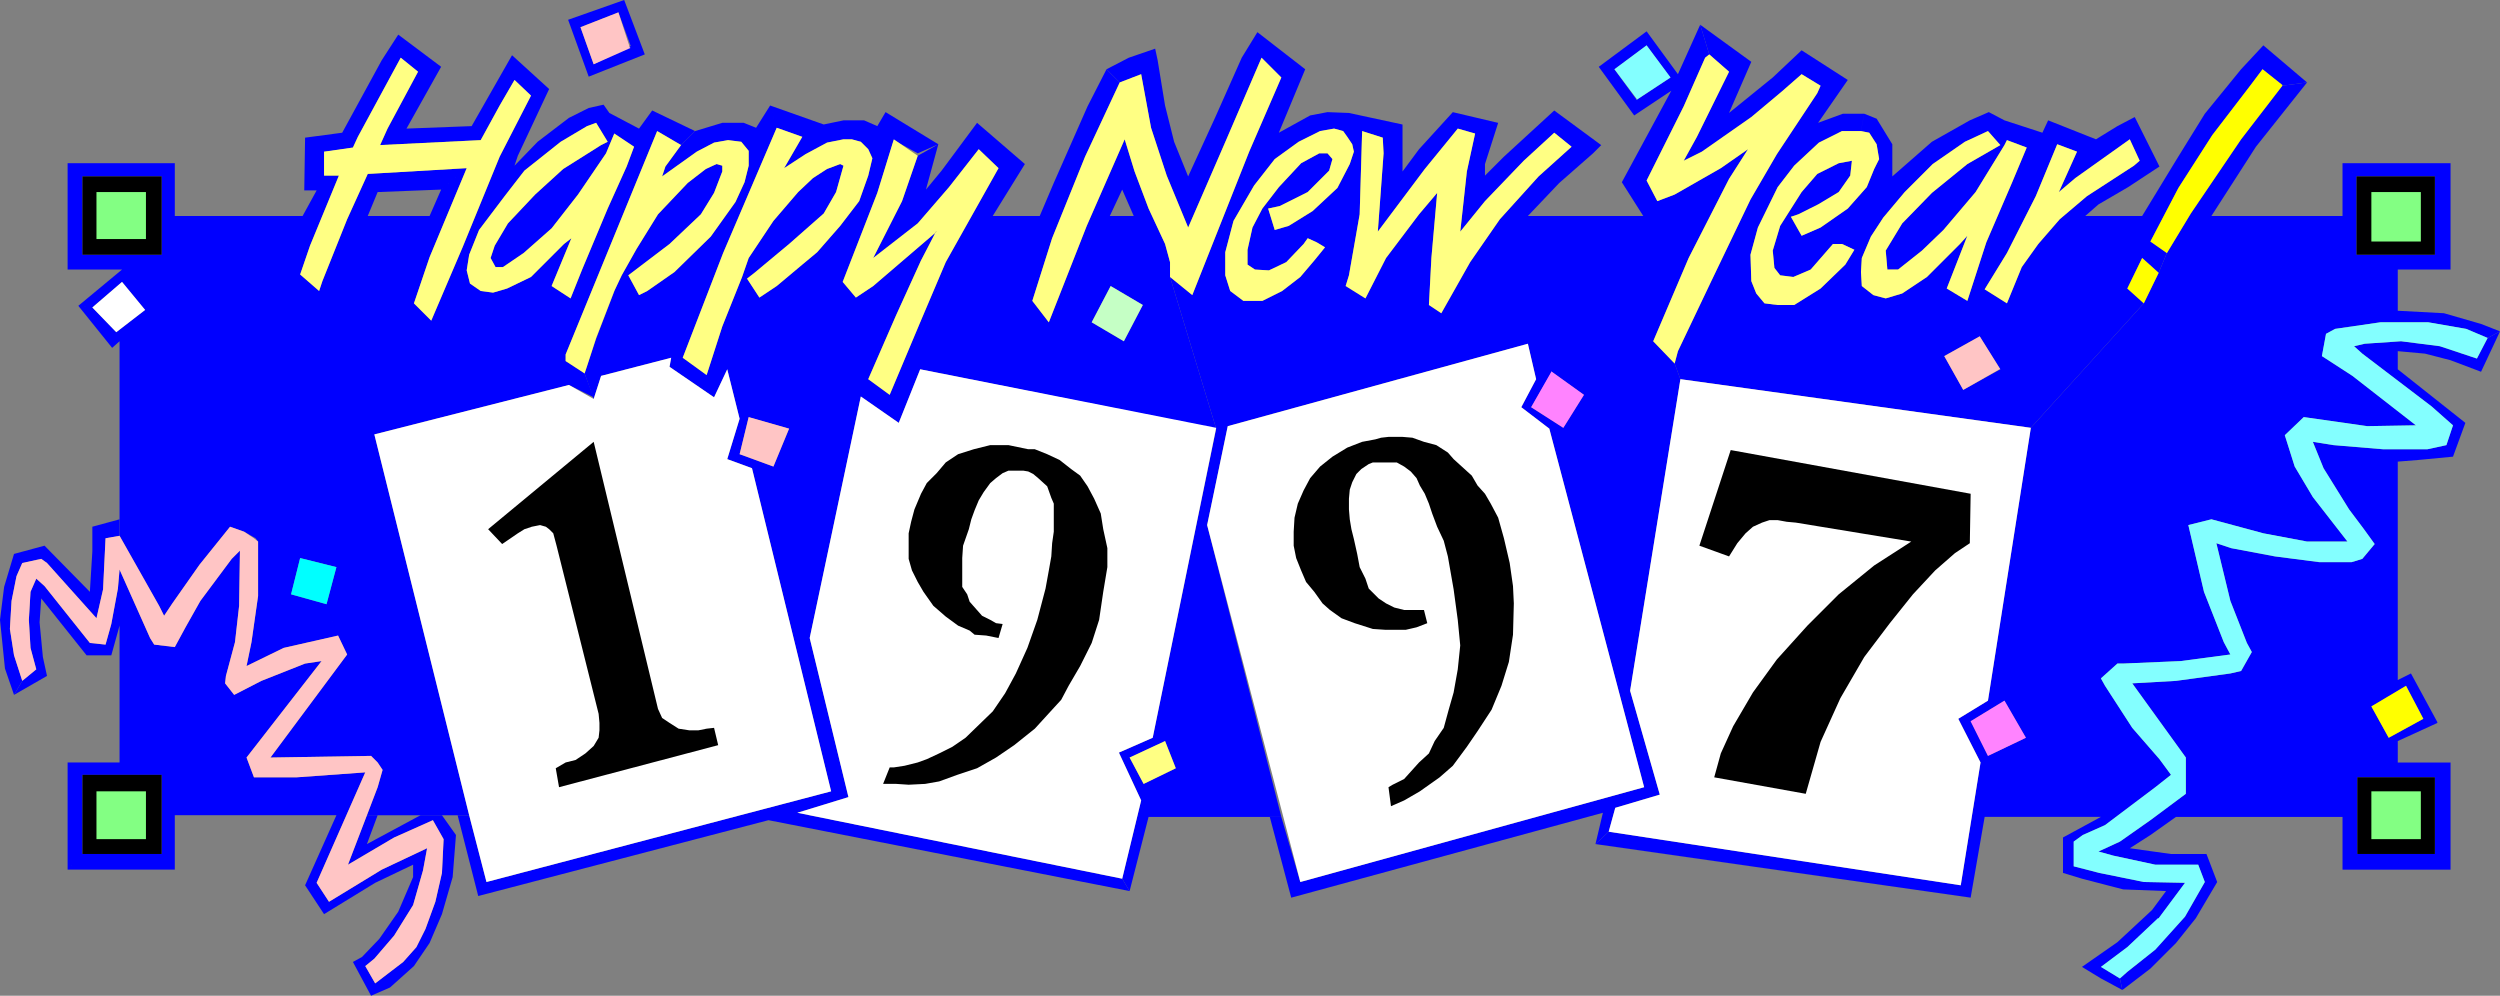 <?xml version="1.0" encoding="UTF-8" standalone="no"?>
<svg
   version="1.0"
   width="129.638mm"
   height="51.635mm"
   id="svg52"
   sodipodi:docname="Happy New Year - 1997.wmf"
   xmlns:inkscape="http://www.inkscape.org/namespaces/inkscape"
   xmlns:sodipodi="http://sodipodi.sourceforge.net/DTD/sodipodi-0.dtd"
   xmlns="http://www.w3.org/2000/svg"
   xmlns:svg="http://www.w3.org/2000/svg">
  <rect width="100%" height="100%" fill="#808080" stroke="none"/>
  <sodipodi:namedview
     id="namedview52"
     pagecolor="#ffffff"
     bordercolor="#000000"
     borderopacity="0.25"
     inkscape:showpageshadow="2"
     inkscape:pageopacity="0.0"
     inkscape:pagecheckerboard="0"
     inkscape:deskcolor="#d1d1d1"
     inkscape:document-units="mm" />
  <defs
     id="defs1">
    <pattern
       id="WMFhbasepattern"
       patternUnits="userSpaceOnUse"
       width="6"
       height="6"
       x="0"
       y="0" />
  </defs>
  <path
     style="fill:#0000ff;fill-opacity:1;fill-rule:evenodd;stroke:none"
     d="m 100.838,32.472 4.525,-4.685 6.141,-4.685 3.878,-1.939 2.909,-0.646 1.131,1.616 -0.323,5.654 -2.262,-3.716 -1.778,0.646 -5.171,3.07 -7.11,5.654 -3.878,5.008 -5.01,6.624 -1.939,4.847 -0.485,3.07 0.646,2.585 2.101,1.454 2.424,0.323 2.747,-0.808 4.686,-2.262 6.464,-6.462 1.454,-1.131 -3.878,9.37 3.717,2.423 2.262,-5.654 5.01,-11.955 3.717,-8.239 1.454,-3.877 -3.878,-2.585 -1.616,3.877 -5.494,8.078 -5.171,6.624 -5.494,4.847 -4.04,2.746 H 97.121 l -0.97,-1.777 0.808,-2.423 2.586,-4.362 5.333,-5.654 5.494,-5.008 7.434,-4.685 1.293,-0.646 0.323,-5.654 5.818,3.07 2.586,-3.554 8.403,4.039 -2.747,2.746 -4.686,-2.746 -17.938,43.781 v 1.292 l 3.717,2.423 1.778,4.685 -4.848,-2.423 -38.138,9.693 18.584,74.637 H 71.912 l 2.101,-5.493 0.97,-3.393 -0.97,-1.454 -1.293,-1.292 -19.715,0.323 15.029,-20.194 -1.778,-3.716 -2.262,-6.139 1.939,-7.27 -7.11,-1.777 -1.778,7.108 6.949,1.939 2.262,6.139 -10.666,2.423 -7.272,3.554 0.97,-4.685 1.293,-9.047 v -10.662 l -0.485,-0.646 -2.262,-1.292 -2.747,-0.969 -5.979,7.431 -5.333,7.593 -1.616,2.423 -0.97,-1.939 -7.757,-13.732 V 66.883 l -1.454,1.292 -6.626,-8.239 2.747,0.323 4.686,4.847 5.656,-4.362 -4.525,-5.493 -5.818,5.008 -2.747,-0.323 8.565,-7.108 H 13.251 v -20.84 h 21.008 l -2.586,2.585 H 16.16 V 49.92 H 31.674 V 34.572 l 2.586,-2.585 V 42.327 h 25.048 l 2.747,-5.008 h -2.424 l 0.162,-10.339 7.272,-0.969 7.757,-14.217 3.232,-5.008 0.485,4.523 -8.403,15.509 -0.97,2.1 -5.656,0.808 v 4.685 h 2.909 l -5.656,13.732 -1.939,5.654 3.717,3.231 0.646,-1.939 4.848,-12.116 4.04,-8.885 19.392,-1.131 -5.01,4.2 -12.443,0.485 -1.939,4.685 h 12.12 l 2.262,-5.17 5.01,-4.2 -7.272,17.448 -3.07,9.047 3.394,3.393 6.141,-14.378 7.272,-17.771 6.141,-11.955 -3.232,-3.07 -2.909,5.008 -3.717,6.785 -19.715,0.969 1.454,-3.231 5.979,-11.147 -3.394,-2.746 -0.485,-4.523 8.403,6.301 -6.787,12.116 12.766,-0.485 7.918,-13.894 7.272,6.624 -6.141,13.086 z"
     id="path1" />
  <path
     style="fill:#0000ff;fill-opacity:1;fill-rule:evenodd;stroke:none"
     d="m 123.462,9.047 -7.11,3.554 -0.97,2.423 10.989,-4.362 L 122.331,0 l -10.989,3.877 4.04,11.147 0.97,-2.423 -2.586,-7.27 7.434,-2.908 2.424,6.624 v 0 z"
     id="path2" />
  <path
     style="fill:#0000ff;fill-opacity:1;fill-rule:evenodd;stroke:none"
     d="m 4.363,133.443 -1.616,-5.008 -0.808,-5.17 0.323,-5.493 0.97,-4.847 1.131,-2.585 3.717,-0.808 1.131,0.808 9.696,10.824 1.293,-5.654 0.485,-10.016 2.747,-0.485 v -3.231 l -5.333,1.454 v 4.847 l -0.485,7.916 -8.888,-9.047 -5.979,1.616 -1.939,6.462 L 0,121.488 l 0.97,9.532 1.778,5.17 z"
     id="path3" />
  <path
     style="fill:#0000ff;fill-opacity:1;fill-rule:evenodd;stroke:none"
     d="m 4.363,133.443 -1.616,2.746 6.464,-3.716 -0.808,-3.716 -0.646,-6.785 0.323,-4.685 8.888,11.147 h 4.848 l 1.616,-5.816 v 26.818 H 13.251 v 21.002 l 2.909,-3.07 v -15.509 h 15.514 v 15.509 H 16.16 l -2.909,3.07 h 21.008 v -10.662 h 31.674 l -6.141,13.732 3.717,5.654 10.019,-6.139 7.434,-3.554 v 2.423 l -2.909,6.785 -3.717,5.331 -3.394,3.554 -1.778,0.969 3.555,6.624 3.717,-1.616 4.686,-4.2 3.07,-4.523 2.424,-5.654 2.101,-7.27 0.646,-8.239 -2.747,-3.877 h -4.202 l -10.504,5.654 2.101,-5.654 h -2.101 l -3.717,9.693 9.05,-5.331 7.595,-3.393 2.101,3.716 -0.323,6.624 -1.293,5.654 -1.939,5.331 -1.778,3.554 -2.586,2.908 -5.494,4.2 -1.939,-3.393 1.778,-1.454 3.878,-4.523 3.717,-5.977 1.939,-6.785 0.808,-4.362 -8.888,4.2 -10.342,6.301 -2.424,-3.716 9.534,-21.648 -13.413,0.969 h -8.403 l -1.454,-3.877 14.706,-18.902 -3.232,0.485 -8.565,3.393 -5.333,2.746 -1.778,-2.262 0.162,-1.454 1.778,-6.624 0.808,-7.108 0.162,-10.824 -1.616,1.616 -6.141,8.239 -2.909,5.17 -2.101,3.877 -4.04,-0.485 -0.808,-1.292 -5.979,-13.409 -0.323,3.716 -1.293,6.947 -1.131,4.039 -3.07,-0.323 -8.888,-11.147 -1.616,-1.454 -1.131,2.585 -0.323,5.493 0.323,5.493 1.131,4.2 z"
     id="path4" />
  <path
     style="fill:#0000ff;fill-opacity:1;fill-rule:evenodd;stroke:none"
     d="m 175.174,27.464 4.686,2.585 4.04,-1.777 -10.342,-6.301 -1.616,2.746 -2.586,-1.131 h -4.04 l -3.878,0.808 -10.504,-3.716 1.293,4.362 5.01,1.777 -3.555,6.139 4.202,-2.746 4.202,-2.262 3.232,-0.646 h 1.616 l 1.778,0.485 1.454,1.454 0.808,1.777 -0.808,3.393 -1.778,5.008 -3.717,4.847 -4.525,5.17 -2.909,2.423 -5.01,4.2 -3.394,2.262 -2.424,-3.716 1.454,-1.131 6.787,-5.654 6.787,-5.977 2.424,-4.2 1.454,-5.17 -0.646,-0.323 -2.586,0.969 -2.747,1.777 -2.909,2.746 -4.848,5.654 -4.848,7.27 -1.293,3.716 -3.878,9.693 -3.07,9.532 -4.686,-3.393 7.918,-20.517 10.504,-24.556 -1.293,-4.362 -2.747,4.362 -2.424,-0.969 h -4.202 l -5.333,1.616 -2.747,2.746 -3.07,4.2 -0.646,1.939 6.787,-4.847 3.394,-1.777 2.747,-0.485 2.586,0.323 1.454,1.777 v 2.908 l -0.808,3.231 -1.778,3.877 -4.848,6.785 -7.11,6.947 -5.333,3.716 -1.616,0.808 -2.101,-3.877 8.08,-6.139 6.141,-5.816 2.586,-4.2 1.616,-4.2 v -1.131 l -1.131,-0.323 -2.101,0.969 -3.555,2.746 -5.818,6.139 -4.202,6.785 -2.909,5.17 -1.293,2.746 -3.717,9.693 -2.262,6.785 1.778,5.008 1.454,-4.523 13.736,-3.554 -0.323,1.777 8.726,5.977 2.586,-5.493 2.424,9.693 -2.424,7.916 2.424,-0.969 1.778,-7.27 7.918,2.262 -3.07,7.431 -6.626,-2.423 -2.424,0.969 4.848,1.777 15.514,63.329 -67.549,17.771 -3.394,-13.086 h -2.262 l 4.04,15.832 56.883,-14.863 70.781,13.894 -1.454,-2.423 -63.67,-12.924 10.019,-3.07 -7.595,-31.18 10.019,-47.335 7.434,5.17 4.202,-10.501 58.014,11.632 -9.05,-29.726 v -2.908 l -0.97,-3.554 -3.232,-6.947 -2.909,1.454 h -4.686 l 0.162,13.732 6.302,3.716 -3.717,7.108 -6.302,-3.716 3.717,-7.108 -0.162,-13.732 2.424,-5.17 2.262,5.17 2.909,-1.454 -2.747,-7.27 -1.939,-6.301 -7.434,16.963 -7.434,18.902 -3.232,-4.2 3.878,-12.278 6.464,-15.994 6.787,-14.54 -2.586,-2.585 -3.717,7.27 -6.626,15.024 -2.747,6.462 h -9.211 l 6.302,-10.178 -9.373,-8.078 -6.949,9.37 -3.07,3.716 2.424,-8.885 -4.04,2.262 -3.07,8.885 -5.656,11.147 8.726,-6.785 6.141,-7.108 5.818,-7.431 3.878,3.716 -10.342,18.417 -5.01,11.793 -5.979,14.217 -4.202,-3.07 5.494,-12.601 4.848,-10.662 3.07,-5.654 -12.443,10.662 -3.394,2.262 -2.586,-3.07 6.787,-17.448 3.232,-10.339 z"
     id="path5" />
  <path
     style="fill:#0000ff;fill-opacity:1;fill-rule:evenodd;stroke:none"
     d="m 333.219,4.847 1.778,5.816 -0.808,0.646 -4.202,9.532 -7.272,14.54 2.101,4.039 3.394,-1.292 9.05,-5.17 5.333,-3.716 -3.717,5.816 -7.918,15.509 -6.949,16.317 4.202,4.362 1.131,3.07 -9.858,61.067 5.818,20.356 -8.726,2.585 -1.293,4.685 -2.586,2.423 1.454,-6.139 -61.085,16.64 -4.202,-15.832 h 2.262 l 3.717,12.763 67.387,-18.579 -18.584,-70.275 -5.494,-4.2 h 1.939 l 6.302,4.039 4.04,-6.462 -6.302,-4.523 -4.04,6.947 h -1.939 l 2.909,-5.493 -1.616,-6.947 -58.822,16.155 -4.04,19.386 14.544,57.19 h -26.018 l -3.717,14.54 -1.454,-2.423 3.717,-15.348 -4.363,-9.37 2.101,0.969 2.747,5.17 6.302,-3.07 -2.101,-5.331 -6.949,3.231 -2.101,-0.969 6.626,-2.908 12.443,-60.582 -9.05,-29.726 4.363,3.554 11.15,-28.11 6.302,-14.54 -3.878,-3.877 -6.949,16.155 -7.434,17.125 -4.202,-10.178 -3.07,-9.37 -1.939,-10.501 -4.202,1.616 -2.586,-2.585 4.363,-2.262 5.171,-1.777 0.485,2.262 1.454,8.885 1.778,7.108 2.747,6.785 5.333,-11.632 5.171,-11.632 3.07,-5.008 9.373,7.27 -5.171,12.44 6.141,-3.393 3.394,-0.646 1.293,3.231 -2.747,0.485 -4.202,2.1 -4.686,3.393 -4.04,5.17 -4.04,6.947 -1.616,6.139 v 4.523 l 0.97,3.07 2.586,1.939 h 3.717 l 3.878,-1.939 3.555,-2.746 2.747,-3.231 2.101,-2.585 -1.616,-0.969 -1.778,-0.808 -0.808,1.131 -3.394,3.554 -3.394,1.616 -2.747,-0.162 -1.454,-0.969 v -2.908 l 0.97,-4.362 1.939,-3.716 3.232,-4.2 4.363,-4.685 3.555,-1.939 h 1.616 l 0.97,1.131 -0.646,2.262 -4.202,4.2 -5.494,2.746 -2.262,0.485 1.293,4.2 2.747,-0.808 4.686,-2.908 4.848,-4.523 2.424,-4.685 0.808,-2.423 -0.323,-1.454 -0.97,-1.454 -0.808,-1.131 -1.778,-0.485 -1.293,-3.231 4.202,0.162 10.504,2.262 -3.878,2.585 -4.04,-1.292 -0.485,16.317 -2.101,11.955 -0.646,2.1 3.878,2.423 4.04,-7.916 6.464,-8.562 3.555,-4.2 -1.131,12.763 -0.485,9.209 2.424,1.616 5.656,-10.016 5.818,-8.401 7.595,-8.401 6.464,-5.816 -3.394,-2.746 -5.979,5.493 -7.595,7.916 -4.848,5.977 1.293,-11.793 1.616,-7.431 -3.394,-0.969 -6.464,7.916 -9.211,12.278 1.131,-15.348 -0.162,-3.07 3.878,-2.585 v 9.209 l 3.232,-4.362 6.626,-7.27 8.888,2.1 -2.586,8.078 v 2.262 l 3.717,-3.716 9.858,-9.047 9.211,6.785 -1.616,1.616 -6.626,5.816 -6.141,6.462 h 22.624 l -4.202,-6.624 9.696,-17.932 -7.272,4.847 -6.949,-9.532 9.373,-6.947 v 2.746 l -6.302,4.685 4.363,5.977 6.626,-4.362 -4.686,-6.301 V 6.139 l 6.141,8.401 4.363,-9.693 z"
     id="path6" />
  <path
     style="fill:#0000ff;fill-opacity:1;fill-rule:evenodd;stroke:none"
     d="m 329.34,74.314 68.68,9.532 22.139,-24.394 -3.232,-2.908 2.909,-5.977 3.232,2.908 1.616,-3.877 -3.232,-2.262 5.494,-10.501 6.626,-10.339 7.434,-9.693 2.424,-3.231 3.878,3.231 4.848,-0.646 -8.565,-7.27 -4.363,4.685 -7.11,8.724 -5.494,8.885 -6.787,11.147 h -11.15 l 2.586,-2.262 5.818,-3.393 6.141,-4.039 -4.848,-9.693 -0.97,4.362 1.939,4.2 -1.131,0.969 -9.211,5.977 -5.333,4.523 -4.202,4.847 -3.232,4.523 -2.909,7.108 -5.333,6.462 4.04,6.462 -7.272,4.039 -3.717,-6.624 6.949,-3.877 5.333,-6.462 -4.363,-2.746 4.363,-7.108 5.656,-11.147 4.202,-10.178 3.878,1.454 -3.555,7.916 3.232,-2.746 10.666,-7.593 0.97,-4.362 -3.394,1.777 -4.202,2.585 -9.373,-3.716 -1.131,2.423 -7.434,-2.423 -3.07,-1.616 -0.162,3.716 2.424,2.746 -6.464,3.716 -6.949,5.654 -5.818,5.977 -3.232,5.331 0.323,3.716 h 2.101 l 4.686,-3.716 4.202,-4.039 6.302,-7.431 5.656,-9.209 0.485,-0.969 3.878,1.454 -2.909,6.947 -5.01,11.632 -3.717,11.47 -4.04,-2.423 4.04,-10.339 -1.454,1.616 -6.464,6.462 -4.848,3.231 -3.232,0.969 -2.424,-0.646 -2.262,-1.777 -0.162,-2.746 0.162,-2.746 1.778,-4.2 2.424,-3.716 4.202,-5.008 5.494,-5.493 6.302,-4.362 4.525,-2.1 0.162,-3.716 -3.717,1.616 -7.434,4.2 -7.757,6.785 v -6.301 l -3.07,-5.008 -2.424,-0.969 -0.646,3.393 1.616,0.323 1.454,2.262 0.485,2.908 -0.97,1.939 -1.454,3.554 -3.717,4.2 -5.333,3.716 -3.717,1.616 -2.101,-3.716 1.454,-0.485 3.878,-1.939 4.04,-2.423 2.262,-3.231 0.323,-2.908 -2.586,0.485 -4.202,2.1 -3.07,3.554 -4.202,6.624 -1.454,4.847 0.323,3.393 1.131,1.454 2.586,0.323 3.394,-1.454 4.363,-5.008 h 1.778 l 2.424,1.131 -1.778,2.908 -4.848,4.685 -5.171,3.231 h -3.232 l -2.586,-0.323 -1.616,-1.939 -0.97,-2.423 -0.162,-5.17 1.454,-5.331 3.878,-7.916 3.232,-4.2 4.848,-4.523 4.525,-2.262 h 3.717 l 0.646,-3.393 h -4.202 l -4.848,1.777 5.818,-8.401 -9.05,-5.816 -5.656,5.331 -8.565,6.947 4.363,-10.016 -10.019,-7.27 1.778,5.816 3.878,3.393 -6.302,12.763 -2.586,4.685 3.555,-1.777 9.696,-6.785 5.979,-5.008 3.878,-3.393 3.717,2.262 -0.646,1.454 -7.918,11.955 -5.171,8.885 -7.757,16.155 -6.464,13.57 -0.646,2.423 1.131,3.07 z"
     id="path7" />
  <path
     style="fill:#0000ff;fill-opacity:1;fill-rule:evenodd;stroke:none"
     d="m 452.156,16.155 -4.848,0.646 -8.08,10.501 -9.858,14.54 -4.686,7.755 -1.616,3.877 -2.909,5.977 -22.139,24.394 -8.403,53.474 -5.818,3.554 2.424,0.485 6.626,-4.039 4.202,7.27 -7.434,3.554 -3.394,-6.785 -2.424,-0.485 4.363,8.562 -3.878,24.071 -69.003,-10.501 -2.586,2.423 73.528,10.501 2.747,-15.832 h 22.786 l -7.434,4.039 v 6.947 l 3.717,1.131 8.08,2.1 8.403,0.323 -2.747,3.716 -6.787,6.301 -6.949,4.847 3.717,2.262 4.202,2.262 -0.485,-2.262 -3.717,-2.262 5.171,-3.877 6.141,-5.654 5.171,-6.947 -8.08,-0.162 -8.726,-1.777 -5.01,-1.292 v -4.847 l 1.778,-1.292 4.363,-1.939 9.858,-7.431 3.07,-2.423 -2.262,-3.07 -5.333,-6.139 -5.333,-8.239 -0.808,-1.454 3.232,-2.908 h 1.131 l 11.312,-0.485 9.696,-1.292 -1.293,-2.423 -3.878,-9.855 -3.07,-13.086 4.525,-1.131 10.181,2.746 8.565,1.616 h 7.918 l -6.787,-8.724 -3.555,-5.977 -1.939,-6.139 3.717,-3.554 12.443,1.777 9.534,-0.162 -12.443,-9.693 -5.979,-3.877 0.808,-4.362 1.778,-0.969 8.888,-1.292 h 9.373 l 7.434,1.292 4.202,1.777 2.424,-1.292 -3.717,-1.454 -7.272,-2.1 -9.05,-0.485 v -8.078 h 10.342 v -20.84 h -21.17 l 2.747,2.585 h 15.352 V 49.92 H 461.852 V 34.572 l -2.747,-2.585 V 42.327 h -25.694 l 8.726,-13.57 10.019,-12.601 z"
     id="path8" />
  <path
     style="fill:#0000ff;fill-opacity:1;fill-rule:evenodd;stroke:none"
     d="m 477.689,141.52 -5.171,-9.532 -2.586,1.292 V 90.47 l 4.04,-0.323 6.787,-0.646 2.424,-6.624 -13.251,-10.501 v -3.554 l 5.333,0.485 5.01,1.292 5.979,2.262 3.717,-7.916 -2.424,1.292 -2.101,4.039 -7.272,-2.423 -7.595,-0.969 -7.11,0.485 -2.101,0.485 1.616,1.454 13.574,10.339 4.202,3.716 -1.293,3.877 -3.717,0.808 h -8.726 l -9.696,-0.808 -4.04,-0.646 2.101,5.17 5.01,8.078 2.909,3.877 2.101,2.908 -2.424,2.908 -2.101,0.646 h -6.302 l -8.726,-1.131 -8.565,-1.616 -2.909,-0.969 2.747,11.309 3.232,8.239 0.97,1.777 -2.101,3.716 -2.101,0.485 -10.666,1.454 -8.565,0.485 10.504,14.54 v 7.108 l -6.949,5.17 -5.979,4.2 -4.202,1.939 2.909,0.808 8.242,1.777 h 8.403 l 1.293,3.393 -3.878,6.785 -5.818,6.462 -5.494,4.362 -1.454,1.292 0.485,2.262 5.494,-4.2 5.01,-5.008 3.878,-4.847 4.202,-7.108 -2.101,-5.493 h -6.949 l -8.08,-1.131 4.04,-2.585 5.01,-3.554 h 32.643 v 10.339 l 2.909,-3.07 v -15.024 h 15.19 v 15.024 h -15.19 l -2.909,3.07 h 21.17 v -21.002 h -10.342 v -4.2 l 7.757,-3.554 -2.747,-0.808 -6.787,3.716 -3.394,-6.139 6.787,-4.039 3.394,6.462 2.747,0.808 v 0 z"
     id="path9" />
  <path
     style="fill:#000000;fill-opacity:1;fill-rule:evenodd;stroke:none"
     d="M 31.674,49.92 V 34.572 H 16.16 v 15.348 h 15.514 z"
     id="path10" />
  <path
     style="fill:#ffffff;fill-opacity:1;fill-rule:evenodd;stroke:none"
     d="m 28.442,60.744 -4.525,-5.493 -5.818,5.008 4.686,4.847 5.656,-4.362 z"
     id="path11" />
  <path
     style="fill:#00ffff;fill-opacity:1;fill-rule:evenodd;stroke:none"
     d="m 57.045,116.48 1.778,-7.108 7.11,1.777 -1.939,7.27 -6.949,-1.939 z"
     id="path12" />
  <path
     style="fill:#ffff83;fill-opacity:1;fill-rule:evenodd;stroke:none"
     d="m 78.538,11.309 3.394,2.746 -5.979,11.147 -1.454,3.231 19.715,-0.969 3.717,-6.785 2.909,-5.008 3.232,3.07 -6.141,11.955 -7.272,17.771 -6.141,14.378 -3.394,-3.393 3.07,-9.047 7.272,-17.448 -19.392,1.131 -4.04,8.885 -4.848,12.116 -0.646,1.939 -3.717,-3.231 1.939,-5.654 5.656,-13.732 h -2.909 v -4.685 l 5.656,-0.808 0.97,-2.1 8.403,-15.509 z"
     id="path13" />
  <path
     style="fill:#ffff83;fill-opacity:1;fill-rule:evenodd;stroke:none"
     d="m 119.099,27.787 -2.262,-3.716 -1.778,0.646 -5.171,3.07 -7.11,5.654 -3.878,5.008 -5.01,6.624 -1.939,4.847 -0.485,3.07 0.646,2.585 2.101,1.454 2.424,0.323 2.747,-0.808 4.686,-2.262 6.464,-6.462 1.454,-1.131 -3.878,9.37 3.717,2.423 2.262,-5.654 5.01,-11.955 3.717,-8.239 1.454,-3.877 -3.878,-2.585 -1.616,3.877 -5.494,8.078 -5.171,6.624 -5.494,4.847 -4.04,2.746 H 97.121 l -0.97,-1.777 0.808,-2.423 2.586,-4.362 5.333,-5.654 5.494,-5.008 7.434,-4.685 z"
     id="path14" />
  <path
     style="fill:#ffc5c5;fill-opacity:1;fill-rule:evenodd;stroke:none"
     d="m 47.026,107.917 -1.616,1.616 -6.141,8.239 -2.909,5.17 -2.101,3.877 -4.04,-0.485 -0.808,-1.292 -5.979,-13.409 -0.323,3.716 -1.293,6.947 -1.131,4.039 -3.07,-0.323 -8.888,-11.147 -1.616,-1.454 -1.131,2.585 -0.323,5.493 0.323,5.493 1.131,4.2 -2.747,2.262 -1.616,-5.008 -0.808,-5.17 0.323,-5.493 0.97,-4.847 1.131,-2.585 3.717,-0.808 1.131,0.808 9.696,10.824 1.293,-5.654 0.485,-10.016 2.747,-0.485 7.757,13.732 0.97,1.939 1.616,-2.423 5.333,-7.593 5.979,-7.431 2.747,0.969 1.939,1.292 0.808,0.646 v 10.662 l -1.293,9.047 -0.97,4.685 7.272,-3.554 10.666,-2.423 1.778,3.716 -15.029,20.194 19.715,-0.323 1.293,1.292 0.97,1.454 -0.97,3.393 -2.101,5.493 -3.717,9.693 9.05,-5.331 7.595,-3.393 2.101,3.716 -0.323,6.624 -1.293,5.654 -1.939,5.331 -1.778,3.554 -2.586,2.908 -5.494,4.2 -1.939,-3.393 1.778,-1.454 3.878,-4.523 3.717,-5.977 1.939,-6.785 0.808,-4.362 -8.888,4.2 -10.342,6.301 -2.424,-3.716 9.534,-21.648 -13.413,0.969 h -8.403 l -1.454,-3.877 14.706,-18.902 -3.232,0.485 -8.565,3.393 -5.333,2.746 -1.778,-2.262 0.162,-1.454 1.778,-6.624 0.808,-7.108 0.162,-10.824 z"
     id="path15" />
  <path
     style="fill:#c5ffc5;fill-opacity:1;fill-rule:evenodd;stroke:none"
     d="m 220.261,66.883 3.717,-7.108 -6.302,-3.716 -3.717,7.108 6.302,3.716 z"
     id="path16" />
  <path
     style="fill:#ffc5c5;fill-opacity:1;fill-rule:evenodd;stroke:none"
     d="m 123.462,9.37 -2.262,-6.947 -7.434,2.908 2.586,7.27 7.272,-3.231 v 0 z"
     id="path17" />
  <path
     style="fill:#ffff83;fill-opacity:1;fill-rule:evenodd;stroke:none"
     d="m 114.574,73.183 -3.717,-2.423 v -1.292 l 17.938,-43.781 4.686,2.746 -3.07,4.2 -0.646,1.939 6.787,-4.847 3.394,-1.777 2.747,-0.485 2.586,0.323 1.454,1.777 v 2.908 l -0.808,3.231 -1.778,3.877 -4.848,6.785 -7.11,6.947 -5.333,3.716 -1.616,0.808 -2.101,-3.877 8.08,-6.139 6.141,-5.816 2.586,-4.2 1.616,-4.2 v -1.131 l -1.131,-0.323 -2.101,0.969 -3.555,2.746 -5.818,6.139 -4.202,6.785 -2.909,5.17 -1.454,3.07 -3.555,9.209 -1.778,5.493 z"
     id="path18" />
  <path
     style="fill:#ffff83;fill-opacity:1;fill-rule:evenodd;stroke:none"
     d="m 152.227,25.041 5.01,1.777 -3.555,6.139 4.202,-2.746 4.202,-2.262 3.232,-0.646 h 1.616 l 1.778,0.485 1.454,1.454 0.808,1.777 -0.808,3.393 -1.778,5.008 -3.717,4.847 -4.525,5.17 -2.909,2.423 -5.01,4.2 -3.394,2.262 -2.424,-3.716 1.454,-1.131 6.787,-5.654 6.787,-5.977 2.424,-4.2 1.454,-5.17 -0.646,-0.323 -2.586,0.969 -2.747,1.777 -2.909,2.746 -4.848,5.654 -4.848,7.27 -1.293,3.716 -3.878,9.693 -3.07,9.532 -4.686,-3.393 7.918,-20.517 10.504,-24.556 z"
     id="path19" />
  <path
     style="fill:#ffff83;fill-opacity:1;fill-rule:evenodd;stroke:none"
     d="m 183.416,45.396 -2.909,5.654 -4.848,10.662 -5.494,12.601 4.202,3.07 5.979,-14.217 5.01,-11.793 10.342,-18.417 -3.878,-3.716 -5.818,7.431 -6.141,7.108 -8.726,6.785 5.656,-11.147 3.07,-8.885 -4.686,-3.231 -3.232,10.501 -6.787,17.448 2.586,3.07 3.394,-2.262 12.443,-10.662 v 0 z"
     id="path20" />
  <path
     style="fill:#ffff83;fill-opacity:1;fill-rule:evenodd;stroke:none"
     d="m 240.299,27.464 -7.434,17.125 -4.202,-10.178 -3.07,-9.37 -1.939,-10.501 -4.202,1.616 -6.787,14.54 -6.464,15.994 -3.878,12.278 3.232,4.2 7.434,-18.902 7.434,-16.963 1.939,6.301 2.747,7.27 3.232,6.947 0.97,3.554 v 2.908 l 4.363,3.554 11.15,-28.11 6.302,-14.54 -3.878,-3.877 -6.949,16.155 z"
     id="path21" />
  <path
     style="fill:#ffff83;fill-opacity:1;fill-rule:evenodd;stroke:none"
     d="m 248.541,40.873 2.262,-0.485 5.494,-2.746 4.202,-4.2 0.646,-2.262 -0.97,-1.131 h -1.616 l -3.555,1.939 -4.363,4.685 -3.232,4.2 -1.939,3.716 -0.97,4.362 v 2.908 l 1.454,0.969 2.747,0.162 3.394,-1.616 3.394,-3.554 0.808,-1.131 1.778,0.808 1.616,0.969 -2.101,2.585 -2.747,3.231 -3.555,2.746 -3.878,1.939 h -3.717 l -2.586,-1.939 -0.97,-3.07 v -4.523 l 1.616,-6.139 4.04,-6.947 4.04,-5.17 4.686,-3.393 4.202,-2.1 2.747,-0.485 1.778,0.485 0.808,1.131 0.97,1.454 0.323,1.454 -0.808,2.423 -2.424,4.685 -4.848,4.523 -4.686,2.908 -2.747,0.808 z"
     id="path22" />
  <path
     style="fill:#ffff83;fill-opacity:1;fill-rule:evenodd;stroke:none"
     d="m 304.616,26.01 3.394,2.746 -6.464,5.816 -7.595,8.401 -5.818,8.401 -5.656,10.016 -2.424,-1.616 0.485,-9.209 1.131,-12.763 -3.555,4.2 -6.464,8.562 -4.04,7.916 -3.878,-2.423 0.646,-2.1 2.101,-11.955 0.485,-16.317 4.04,1.292 0.162,3.07 -1.131,15.348 9.211,-12.278 6.464,-7.916 3.394,0.969 -1.616,7.431 -1.293,11.793 4.848,-5.977 7.595,-7.916 z"
     id="path23" />
  <path
     style="fill:#83ffff;fill-opacity:1;fill-rule:evenodd;stroke:none"
     d="m 320.776,19.386 -4.363,-5.816 6.302,-4.685 4.686,6.301 -6.626,4.362 v 0 z"
     id="path24" />
  <path
     style="fill:#ffff83;fill-opacity:1;fill-rule:evenodd;stroke:none"
     d="m 342.592,29.241 -3.717,5.816 -7.918,15.509 -6.949,16.317 4.202,4.362 0.646,-2.423 6.464,-13.57 7.757,-16.155 5.171,-8.885 7.918,-11.955 0.646,-1.454 -3.717,-2.262 -3.878,3.393 -5.979,5.008 -9.696,6.785 -3.555,1.777 2.586,-4.685 6.302,-12.763 -3.878,-3.393 -0.808,0.646 -4.202,9.532 -7.272,14.54 2.101,4.039 3.394,-1.292 9.05,-5.17 z"
     id="path25" />
  <path
     style="fill:#ffff83;fill-opacity:1;fill-rule:evenodd;stroke:none"
     d="m 368.286,31.18 -0.97,1.939 -1.454,3.554 -3.717,4.2 -5.333,3.716 -3.717,1.616 -2.101,-3.716 1.454,-0.485 3.878,-1.939 4.04,-2.423 2.262,-3.231 0.323,-2.908 -2.586,0.485 -4.202,2.1 -3.07,3.554 -4.202,6.624 -1.454,4.847 0.323,3.393 1.131,1.454 2.586,0.323 3.394,-1.454 4.363,-5.008 h 1.778 l 2.424,1.131 -1.778,2.908 -4.848,4.685 -5.171,3.231 h -3.232 l -2.586,-0.323 -1.616,-1.939 -0.97,-2.423 -0.162,-5.17 1.454,-5.331 3.878,-7.916 3.232,-4.2 4.848,-4.523 4.525,-2.262 h 3.717 l 1.616,0.323 1.454,2.262 z"
     id="path26" />
  <path
     style="fill:#ffff83;fill-opacity:1;fill-rule:evenodd;stroke:none"
     d="m 385.577,46.204 -4.04,10.339 4.04,2.423 3.717,-11.47 5.01,-11.632 2.909,-6.947 -3.878,-1.454 -0.485,0.969 -5.656,9.209 -6.302,7.431 -4.202,4.039 -4.686,3.716 h -2.101 l -0.323,-3.716 3.232,-5.331 5.818,-5.977 6.949,-5.654 6.464,-3.716 -2.424,-2.746 -4.525,2.1 -6.302,4.362 -5.494,5.493 -4.202,5.008 -2.424,3.716 -1.778,4.2 -0.162,2.746 0.162,2.746 2.262,1.777 2.424,0.646 3.232,-0.969 4.848,-3.231 6.464,-6.462 z"
     id="path27" />
  <path
     style="fill:#ffff83;fill-opacity:1;fill-rule:evenodd;stroke:none"
     d="m 419.352,31.503 -1.131,0.969 -9.211,5.977 -5.333,4.523 -4.202,4.847 -3.232,4.523 -2.909,7.108 -4.363,-2.746 4.363,-7.108 5.656,-11.147 4.202,-10.178 3.878,1.454 -3.555,7.916 3.232,-2.746 10.666,-7.593 z"
     id="path28" />
  <path
     style="fill:#ffc5c5;fill-opacity:1;fill-rule:evenodd;stroke:none"
     d="m 391.88,72.376 -7.11,4.039 -3.717,-6.624 6.949,-3.877 4.04,6.462 v 0 z"
     id="path29" />
  <path
     style="fill:#ffff00;fill-opacity:1;fill-rule:evenodd;stroke:none"
     d="m 420.16,59.451 -3.232,-2.908 2.909,-5.977 3.232,2.908 z"
     id="path30" />
  <path
     style="fill:#ffff00;fill-opacity:1;fill-rule:evenodd;stroke:none"
     d="m 447.308,16.64 -3.878,-3.07 -2.424,3.231 -7.434,9.693 -6.626,10.339 -5.494,10.501 3.232,2.262 4.686,-7.755 9.858,-14.54 8.08,-10.501 v 0 z"
     id="path31" />
  <path
     style="fill:#ff83ff;fill-opacity:1;fill-rule:evenodd;stroke:none"
     d="m 386.224,141.359 3.394,6.785 7.434,-3.554 -4.202,-7.27 -6.626,4.039 z"
     id="path32" />
  <path
     style="fill:#000000;fill-opacity:1;fill-rule:evenodd;stroke:none"
     d="m 462.014,152.344 h 15.19 v 15.024 h -15.19 z"
     id="path33" />
  <path
     style="fill:#ffff00;fill-opacity:1;fill-rule:evenodd;stroke:none"
     d="m 474.942,140.874 -3.394,-6.462 -6.787,4.039 3.394,6.139 6.787,-3.716 z"
     id="path34" />
  <path
     style="fill:#83ffff;fill-opacity:1;fill-rule:evenodd;stroke:none"
     d="m 422.907,179.97 -5.979,5.654 -5.171,3.877 3.717,2.262 1.454,-1.292 5.494,-4.362 5.818,-6.462 3.878,-6.785 -1.293,-3.393 h -8.403 l -8.242,-1.777 -2.909,-0.808 4.202,-1.939 5.979,-4.2 6.949,-5.17 v -7.108 l -10.504,-14.54 8.565,-0.485 10.666,-1.454 2.101,-0.485 2.101,-3.716 -0.97,-1.777 -3.232,-8.239 -2.747,-11.309 2.909,0.969 8.565,1.616 8.726,1.131 h 6.302 l 2.101,-0.646 2.424,-2.908 -2.101,-2.908 -2.909,-3.877 -5.01,-8.078 -2.101,-5.17 4.04,0.646 9.696,0.808 h 8.726 l 3.717,-0.808 1.293,-3.877 -4.202,-3.716 -13.574,-10.339 -1.616,-1.454 2.101,-0.485 7.11,-0.485 7.595,0.969 7.272,2.423 2.101,-4.039 -4.202,-1.777 -7.434,-1.292 h -9.373 l -8.888,1.292 -1.778,0.969 -0.808,4.362 5.979,3.877 12.443,9.693 -9.534,0.162 -12.443,-1.777 -3.717,3.554 1.939,6.139 3.555,5.977 6.787,8.724 h -7.918 l -8.565,-1.616 -10.181,-2.746 -4.525,1.131 3.07,13.086 3.878,9.855 1.293,2.423 -9.696,1.292 -11.312,0.485 h -1.131 l -3.232,2.908 0.808,1.454 5.333,8.239 5.333,6.139 2.262,3.07 -3.07,2.423 -9.858,7.431 -4.363,1.939 -1.778,1.292 v 4.847 l 5.01,1.292 8.726,1.777 8.08,0.162 -5.171,6.947 v 0 z"
     id="path35" />
  <path
     style="fill:#ffffff;fill-opacity:1;fill-rule:evenodd;stroke:none"
     d="m 111.504,75.445 -38.138,9.693 18.584,74.637 3.394,13.086 67.549,-17.771 -15.514,-63.329 -4.848,-1.777 2.424,-7.916 -2.424,-9.693 -2.586,5.493 -8.726,-5.977 0.323,-1.777 -13.736,3.554 -1.454,4.523 z"
     id="path36" />
  <path
     style="fill:#ffc5c5;fill-opacity:1;fill-rule:evenodd;stroke:none"
     d="m 146.733,81.746 -1.778,7.27 6.626,2.423 3.07,-7.431 z"
     id="path37" />
  <path
     style="fill:#ffffff;fill-opacity:1;fill-rule:evenodd;stroke:none"
     d="m 166.286,156.222 -7.595,-31.18 10.019,-47.335 7.434,5.17 4.202,-10.501 58.014,11.47 -12.443,60.744 -6.626,2.908 4.363,9.37 -3.717,15.348 -63.67,-12.924 10.019,-3.07 z"
     id="path38" />
  <path
     style="fill:#ffff83;fill-opacity:1;fill-rule:evenodd;stroke:none"
     d="m 230.441,150.567 -2.101,-5.331 -6.949,3.231 2.747,5.17 z"
     id="path39" />
  <path
     style="fill:#ffffff;fill-opacity:1;fill-rule:evenodd;stroke:none"
     d="m 303.646,84.007 -5.494,-4.2 2.909,-5.493 -1.616,-6.947 -58.822,16.155 -4.04,19.386 18.261,69.952 67.387,-18.579 z"
     id="path40" />
  <path
     style="fill:#ff83ff;fill-opacity:1;fill-rule:evenodd;stroke:none"
     d="m 304.131,72.699 -4.04,7.108 6.302,4.039 4.04,-6.462 -6.302,-4.523 v 0 z"
     id="path41" />
  <path
     style="fill:#ffffff;fill-opacity:1;fill-rule:evenodd;stroke:none"
     d="m 398.02,83.846 -68.68,-9.532 -9.858,61.067 5.818,20.356 -8.726,2.585 -1.293,4.685 69.003,10.501 3.878,-24.071 -4.363,-8.562 5.818,-3.554 z"
     id="path42" />
  <path
     style="fill:#000000;fill-opacity:1;fill-rule:evenodd;stroke:none"
     d="m 16.16,151.86 v 15.509 H 31.674 V 151.86 H 16.16 Z"
     id="path43" />
  <path
     style="fill:#000000;fill-opacity:1;fill-rule:evenodd;stroke:none"
     d="M 477.204,34.572 V 49.92 H 461.852 V 34.572 h 15.352 z"
     id="path44" />
  <path
     style="fill:#000000;fill-opacity:1;fill-rule:evenodd;stroke:none"
     d="m 109.08,106.948 -0.646,-2.423 -0.808,-0.808 -0.646,-0.485 -1.131,-0.323 -1.616,0.323 -1.454,0.485 -1.293,0.808 -3.07,2.1 -2.747,-2.908 20.685,-17.125 12.605,52.343 0.808,1.777 1.454,0.969 1.778,1.131 2.101,0.323 h 1.778 l 1.616,-0.323 1.454,-0.162 0.808,3.393 -31.189,8.239 -0.646,-3.716 1.939,-1.131 1.939,-0.485 1.939,-1.292 1.616,-1.454 0.97,-1.616 0.162,-1.454 v -1.454 l -0.162,-1.777 z"
     id="path45" />
  <path
     style="fill:#000000;fill-opacity:1;fill-rule:evenodd;stroke:none"
     d="m 199.414,92.247 h -1.778 l -1.131,0.485 -1.293,0.969 -1.131,0.969 -1.293,1.777 -0.97,1.616 -0.808,1.939 -0.646,1.777 -0.485,1.939 -1.131,3.231 -0.162,2.423 v 5.654 l 0.97,1.454 0.485,1.454 2.424,2.746 1.616,0.808 1.131,0.646 1.293,0.162 -0.808,2.746 -2.424,-0.485 -2.262,-0.162 -0.97,-0.808 -2.262,-0.969 -2.424,-1.777 -2.424,-2.1 -1.939,-2.746 -1.131,-1.939 -1.131,-2.262 -0.646,-2.262 v -5.008 l 0.485,-2.262 0.646,-2.423 1.293,-3.07 1.131,-2.1 1.939,-1.939 1.778,-2.1 2.424,-1.616 3.07,-0.969 3.232,-0.808 h 3.555 l 3.878,0.808 h 1.293 l 2.424,0.969 2.424,1.131 2.262,1.777 1.778,1.292 1.454,2.1 1.293,2.423 1.293,2.908 0.485,3.07 0.808,3.716 v 3.716 l -0.808,4.847 -0.808,5.493 -1.454,4.523 -2.262,4.523 -2.262,3.877 -1.454,2.746 -1.778,1.939 -3.394,3.716 -4.04,3.231 -3.555,2.423 -3.717,2.1 -3.878,1.292 -3.555,1.292 -2.747,0.485 -3.232,0.162 -2.424,-0.162 h -2.586 l 1.293,-3.231 h 0.808 l 2.101,-0.323 2.586,-0.646 1.778,-0.646 2.424,-1.131 2.586,-1.292 2.586,-1.777 5.333,-5.17 2.424,-3.554 2.101,-3.877 2.262,-5.008 1.939,-5.493 1.616,-6.139 0.323,-1.777 0.323,-1.777 0.485,-2.746 0.162,-2.585 0.323,-2.262 v -5.493 l -0.485,-1.131 -0.808,-2.262 -1.778,-1.616 -0.97,-0.808 -0.97,-0.485 -0.97,-0.162 h -1.131 z"
     id="path46" />
  <path
     style="fill:#000000;fill-opacity:1;fill-rule:evenodd;stroke:none"
     d="m 268.256,90.954 -1.454,0.969 -0.97,0.969 -0.808,1.616 -0.485,1.454 -0.162,1.777 v 2.1 l 0.162,1.939 0.323,1.939 0.485,1.939 0.646,2.908 0.485,2.585 1.131,2.262 0.646,1.939 1.939,1.939 1.454,0.969 1.616,0.808 1.939,0.485 h 1.454 1.454 0.97 l 0.646,2.585 -2.101,0.808 -2.101,0.485 h -4.04 l -2.424,-0.162 -3.555,-1.131 -2.586,-0.969 -2.262,-1.616 -1.454,-1.292 -1.616,-2.262 -1.616,-1.939 -0.97,-2.262 -0.97,-2.423 -0.485,-2.423 v -2.746 l 0.162,-2.746 0.646,-2.746 1.131,-2.585 1.293,-2.423 1.939,-2.262 2.424,-1.939 2.909,-1.777 2.909,-1.131 2.586,-0.485 1.131,-0.323 1.454,-0.162 h 2.747 l 1.939,0.162 2.262,0.808 2.424,0.646 2.262,1.454 1.131,1.292 3.555,3.231 1.131,1.939 1.454,1.616 1.131,1.939 1.454,2.746 1.131,4.039 1.131,4.847 0.646,4.523 0.162,3.393 -0.162,6.139 -0.808,5.331 -1.454,4.685 -1.939,4.685 -2.747,4.2 -2.101,3.07 -2.747,3.716 -2.586,2.262 -3.878,2.746 -3.07,1.777 -2.586,1.131 -0.485,-3.716 0.808,-0.485 2.262,-1.131 2.909,-3.231 1.939,-1.777 1.131,-2.423 1.778,-2.585 0.97,-3.554 0.97,-3.393 0.808,-4.523 0.485,-4.685 -0.485,-5.008 -0.808,-5.977 -1.131,-6.462 -0.808,-3.07 -1.293,-2.746 -0.97,-2.585 -0.646,-1.939 -0.808,-1.939 -0.97,-1.616 -0.646,-1.454 -1.131,-1.292 -1.293,-0.969 -1.454,-0.808 h -4.686 l -0.808,0.323 z"
     id="path47" />
  <path
     style="fill:#83ff83;fill-opacity:1;fill-rule:evenodd;stroke:none"
     d="M 28.603,46.85 H 18.907 V 37.642 h 9.696 z"
     id="path48" />
  <path
     style="fill:#83ff83;fill-opacity:1;fill-rule:evenodd;stroke:none"
     d="m 474.457,37.642 v 9.693 h -9.696 V 37.642 h 9.696 z"
     id="path49" />
  <path
     style="fill:#83ff83;fill-opacity:1;fill-rule:evenodd;stroke:none"
     d="m 464.761,164.461 v -9.37 h 9.696 v 9.37 z"
     id="path50" />
  <path
     style="fill:#83ff83;fill-opacity:1;fill-rule:evenodd;stroke:none"
     d="m 18.907,155.091 v 9.37 h 9.696 v -9.37 h -9.696 z"
     id="path51" />
  <path
     style="fill:#000000;fill-opacity:1;fill-rule:evenodd;stroke:none"
     d="m 333.057,106.948 6.141,-18.74 47.026,8.562 -0.162,9.693 -2.909,1.939 -3.878,3.393 -4.363,4.685 -4.525,5.654 -5.01,6.624 -4.686,8.078 -3.878,8.562 -2.909,10.178 -17.938,-3.231 1.293,-4.685 2.424,-5.331 3.878,-6.624 4.686,-6.462 5.979,-6.624 6.141,-6.139 6.949,-5.654 7.272,-4.685 -22.624,-3.716 -1.778,-0.162 -1.778,-0.323 h -1.616 l -1.454,0.485 -1.778,0.808 -1.454,1.292 -1.616,1.939 -1.616,2.585 z"
     id="path52" />
</svg>
